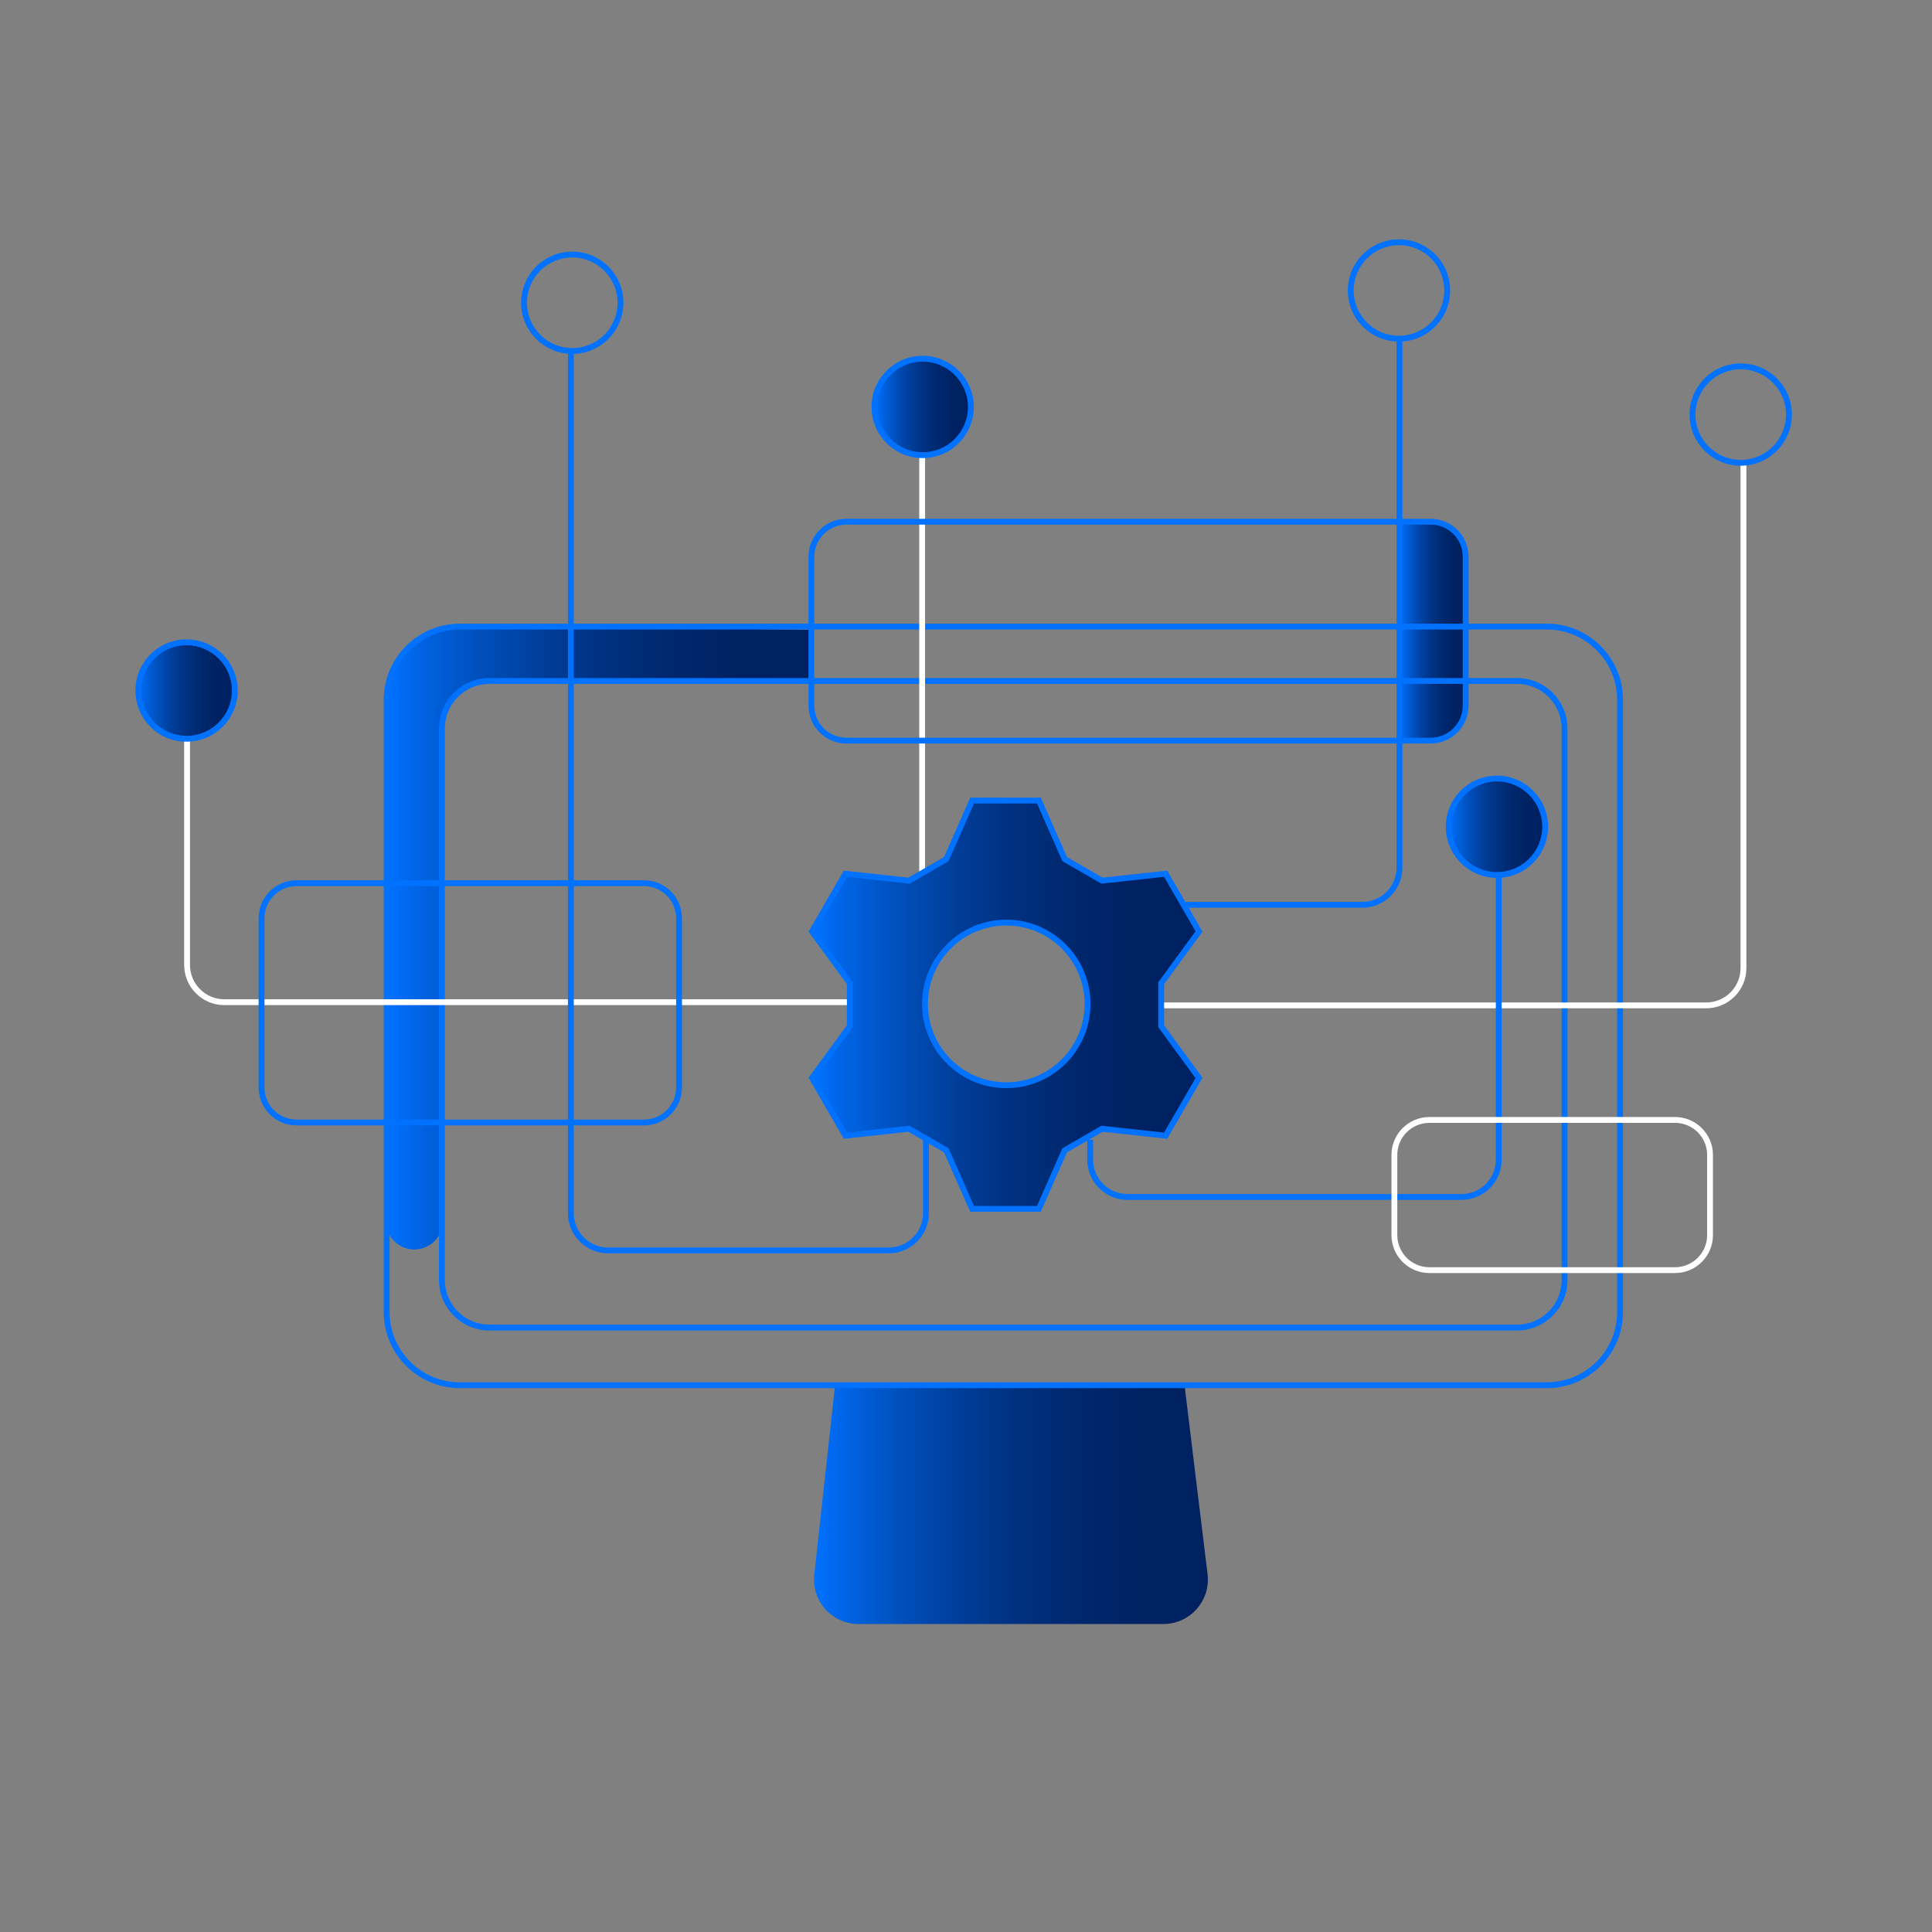 <svg width="244" height="244" viewBox="0 0 244 244" fill="none" xmlns="http://www.w3.org/2000/svg">
<rect x="0" y="0" width="244" height="244" fill="#808080" stroke="none"/>
<path d="M149.591 174.878H105.471L102.838 198.874C102.473 202.197 105.076 205.1 108.419 205.1H146.935C150.304 205.1 152.915 202.152 152.507 198.807L149.591 174.878Z" fill="url(#paint0_linear_17_5363)"/>
<path d="M188.98 110.533C192.344 110.533 195.071 107.806 195.071 104.442C195.071 101.078 192.344 98.351 188.98 98.351C185.616 98.351 182.889 101.078 182.889 104.442C182.889 107.806 185.616 110.533 188.98 110.533Z" fill="url(#paint1_linear_17_5363)"/>
<path d="M48.707 154.174L48.862 86.575L50.634 82.927L51.608 81.961C53.854 79.732 56.687 78.808 59.846 79.002L65.102 79.069L102.477 79.552L102.236 86.303L61.002 85.821L58.776 86.859C57.875 87.28 57.141 87.991 56.692 88.878L55.889 90.463L55.939 154.18C55.939 157.342 52.167 158.98 49.856 156.823C49.122 156.138 48.706 155.178 48.708 154.173L48.707 154.174Z" fill="url(#paint2_linear_17_5363)"/>
<path d="M176.745 65.566V93.43L181.889 93.323L184.247 91.929L184.997 88.715L185.104 69.317L183.282 66.423L181.139 65.887L176.745 65.566Z" fill="url(#paint3_linear_17_5363)"/>
<path d="M146.758 123.953L151.533 117.43C149.531 113.963 149.321 113.599 147.319 110.132L139.282 111.005C137.544 110.002 136.309 109.289 134.571 108.285L131.309 100.888H122.881L119.62 108.285C117.881 109.289 116.646 110.002 114.908 111.005L106.871 110.132C104.87 113.599 104.659 113.963 102.657 117.43L107.433 123.953V129.394L102.657 135.917C104.659 139.384 104.87 139.749 106.871 143.216L114.908 142.342C116.646 143.346 117.881 144.058 119.62 145.062L122.881 152.459H131.309L134.571 145.062C136.309 144.058 137.544 143.346 139.282 142.342L147.319 143.216C149.321 139.749 149.531 139.384 151.533 135.917L146.758 129.394V123.953ZM127.195 136.843C121.524 136.843 116.926 132.245 116.926 126.574C116.926 120.903 121.524 116.305 127.195 116.305C132.866 116.305 137.464 120.903 137.464 126.574C137.464 132.245 132.866 136.843 127.195 136.843Z" fill="url(#paint4_linear_17_5363)"/>
<path d="M116.527 57.243C119.891 57.243 122.618 54.516 122.618 51.152C122.618 47.788 119.891 45.061 116.527 45.061C113.163 45.061 110.436 47.788 110.436 51.152C110.436 54.516 113.163 57.243 116.527 57.243Z" fill="url(#paint5_linear_17_5363)"/>
<path d="M23.386 93.613C26.75 93.613 29.477 90.886 29.477 87.522C29.477 84.158 26.75 81.431 23.386 81.431C20.022 81.431 17.295 84.158 17.295 87.522C17.295 90.886 20.022 93.613 23.386 93.613Z" fill="url(#paint6_linear_17_5363)"/>
<path d="M195.359 175.314H58.075C52.775 175.314 48.463 171.002 48.463 165.702V88.38C48.463 83.08 52.775 78.768 58.075 78.768H195.359C200.659 78.768 204.971 83.08 204.971 88.38V165.702C204.971 171.002 200.659 175.314 195.359 175.314ZM58.075 79.505C53.181 79.505 49.2 83.486 49.2 88.379V165.702C49.2 170.596 53.181 174.577 58.075 174.577H195.359C200.252 174.577 204.234 170.596 204.234 165.702V88.38C204.234 83.486 200.252 79.505 195.359 79.505H58.075V79.505Z" fill="#0072FF"/>
<path d="M191.595 168.033H61.812C58.3 168.033 55.443 165.176 55.443 161.663V92.003C55.443 88.491 58.3 85.633 61.812 85.633H191.595C195.107 85.633 197.964 88.491 197.964 92.003V161.663C197.964 165.175 195.107 168.033 191.595 168.033ZM61.812 86.37C58.706 86.37 56.179 88.897 56.179 92.003V161.663C56.179 164.769 58.706 167.296 61.812 167.296H191.595C194.701 167.296 197.228 164.769 197.228 161.663V92.003C197.228 88.897 194.701 86.37 191.595 86.37H61.812Z" fill="#0072FF"/>
<path d="M72.273 44.697C68.711 44.697 65.813 41.799 65.813 38.238C65.813 34.676 68.711 31.778 72.273 31.778C75.834 31.778 78.732 34.676 78.732 38.238C78.732 41.799 75.834 44.697 72.273 44.697ZM72.273 32.515C69.117 32.515 66.55 35.082 66.55 38.238C66.55 41.393 69.117 43.961 72.273 43.961C75.428 43.961 77.995 41.393 77.995 38.238C77.995 35.082 75.428 32.515 72.273 32.515Z" fill="#0072FF"/>
<path d="M189.053 110.874C185.492 110.874 182.594 107.977 182.594 104.415C182.594 100.853 185.492 97.956 189.053 97.956C192.615 97.956 195.513 100.854 195.513 104.415C195.513 107.977 192.615 110.874 189.053 110.874ZM189.053 98.692C185.898 98.692 183.331 101.26 183.331 104.415C183.331 107.571 185.898 110.137 189.053 110.137C192.209 110.137 194.776 107.57 194.776 104.415C194.776 101.26 192.209 98.692 189.053 98.692Z" fill="#0072FF"/>
<path d="M176.682 43.144C173.12 43.144 170.223 40.246 170.223 36.684C170.223 33.123 173.12 30.225 176.682 30.225C180.243 30.225 183.141 33.123 183.141 36.684C183.141 40.246 180.244 43.144 176.682 43.144ZM176.682 30.962C173.526 30.962 170.96 33.529 170.96 36.684C170.96 39.84 173.526 42.407 176.682 42.407C179.837 42.407 182.405 39.84 182.405 36.684C182.405 33.529 179.837 30.962 176.682 30.962Z" fill="#0072FF"/>
<path d="M215.486 127.342H146.885V126.606H215.486C217.876 126.606 219.82 124.662 219.82 122.272V58.493H220.557V122.272C220.557 125.068 218.282 127.342 215.486 127.342Z" fill="white"/>
<path d="M172.043 114.643H149.738V113.906H172.043C174.432 113.906 176.377 111.962 176.377 109.572V43.141H177.113V109.572C177.113 112.368 174.839 114.643 172.043 114.643Z" fill="#0072FF"/>
<path d="M107.54 126.941H28.329C25.533 126.941 23.259 124.666 23.259 121.87V93.296H23.995V121.87C23.995 124.26 25.939 126.204 28.329 126.204H107.54V126.941Z" fill="white"/>
<path d="M112.242 158.288H76.796C74.001 158.288 71.726 156.013 71.726 153.217V44.588H72.463V153.217C72.463 155.607 74.407 157.551 76.796 157.551H112.242C114.632 157.551 116.576 155.607 116.576 153.217V143.693H117.313V153.217C117.313 156.013 115.038 158.288 112.242 158.288Z" fill="#0072FF"/>
<path d="M184.581 151.536H142.384C139.588 151.536 137.313 149.261 137.313 146.465V143.933H138.05V146.465C138.05 148.855 139.994 150.799 142.384 150.799H184.581C186.971 150.799 188.915 148.855 188.915 146.465V110.175H189.652V146.465C189.652 149.261 187.377 151.536 184.581 151.536Z" fill="#0072FF"/>
<path d="M116.831 57.609H116.094V110.416H116.831V57.609Z" fill="white"/>
<path d="M81.337 142.132H37.452C34.811 142.132 32.662 139.983 32.662 137.343V115.962C32.662 113.322 34.811 111.173 37.452 111.173H81.337C83.978 111.173 86.127 113.322 86.127 115.962V137.343C86.127 139.983 83.978 142.132 81.337 142.132ZM37.452 111.91C35.217 111.91 33.399 113.728 33.399 115.962V137.343C33.399 139.577 35.217 141.395 37.452 141.395H81.337C83.572 141.395 85.39 139.578 85.39 137.343V115.962C85.39 113.728 83.572 111.91 81.337 111.91H37.452Z" fill="#0072FF"/>
<path d="M180.683 93.906H106.897C104.257 93.906 102.108 91.757 102.108 89.116V70.308C102.108 67.668 104.257 65.519 106.897 65.519H180.683C183.324 65.519 185.473 67.668 185.473 70.308V89.116C185.473 91.757 183.324 93.906 180.683 93.906ZM106.897 66.256C104.663 66.256 102.845 68.074 102.845 70.308V89.117C102.845 91.351 104.663 93.169 106.897 93.169H180.683C182.918 93.169 184.736 91.351 184.736 89.117V70.308C184.736 68.074 182.918 66.256 180.683 66.256H106.897Z" fill="#0072FF"/>
<path d="M211.548 160.779H180.523C177.882 160.779 175.733 158.631 175.733 155.99V145.862C175.733 143.222 177.882 141.073 180.523 141.073H211.548C214.189 141.073 216.337 143.222 216.337 145.862V155.99C216.337 158.631 214.189 160.779 211.548 160.779ZM180.523 141.81C178.288 141.81 176.47 143.628 176.47 145.863V155.99C176.47 158.225 178.288 160.043 180.523 160.043H211.548C213.782 160.043 215.6 158.225 215.6 155.99V145.863C215.6 143.628 213.783 141.81 211.548 141.81H180.523Z" fill="white"/>
<path d="M131.442 153.042H122.534L119.224 145.535L114.721 142.935L106.565 143.822L102.111 136.107L106.957 129.488V124.288L102.111 117.668L106.565 109.954L114.721 110.841L119.224 108.241L122.534 100.734H131.442L134.752 108.241L139.255 110.841L147.411 109.954L151.865 117.668L147.019 124.288V129.488L151.865 136.107L147.411 143.822L139.255 142.935L134.752 145.535L131.442 153.042ZM123.014 152.305H130.962L134.175 145.018L139.095 142.177L147.013 143.038L150.987 136.155L146.282 129.729V124.048L150.987 117.621L147.013 110.738L139.095 111.6L134.175 108.758L130.962 101.471H123.014L119.801 108.758L114.881 111.6L106.963 110.738L102.989 117.621L107.694 124.048V129.729L102.989 136.155L106.963 143.038L114.881 142.177L119.801 145.018L123.014 152.305Z" fill="#0072FF"/>
<path d="M127.088 137.426C121.222 137.426 116.45 132.654 116.45 126.789C116.45 120.923 121.222 116.151 127.088 116.151C132.953 116.151 137.725 120.923 137.725 126.789C137.725 132.654 132.953 137.426 127.088 137.426ZM127.088 116.888C121.628 116.888 117.187 121.329 117.187 126.789C117.187 132.248 121.629 136.689 127.088 136.689C132.547 136.689 136.988 132.248 136.988 126.789C136.988 121.329 132.547 116.888 127.088 116.888Z" fill="#0072FF"/>
<path d="M23.564 93.667C20.002 93.667 17.105 90.77 17.105 87.208C17.105 83.646 20.002 80.748 23.564 80.748C27.126 80.748 30.023 83.646 30.023 87.208C30.023 90.769 27.126 93.667 23.564 93.667ZM23.564 81.485C20.409 81.485 17.841 84.052 17.841 87.208C17.841 90.363 20.409 92.93 23.564 92.93C26.72 92.93 29.287 90.363 29.287 87.208C29.287 84.053 26.72 81.485 23.564 81.485Z" fill="#0072FF"/>
<path d="M116.526 57.853C112.965 57.853 110.067 54.955 110.067 51.393C110.067 47.832 112.965 44.934 116.526 44.934C120.088 44.934 122.986 47.832 122.986 51.393C122.986 54.955 120.088 57.853 116.526 57.853ZM116.526 45.67C113.371 45.67 110.804 48.238 110.804 51.393C110.804 54.549 113.371 57.116 116.526 57.116C119.682 57.116 122.249 54.549 122.249 51.393C122.249 48.238 119.682 45.67 116.526 45.67Z" fill="#0072FF"/>
<path d="M219.844 58.817C216.283 58.817 213.385 55.919 213.385 52.358C213.385 48.796 216.283 45.898 219.844 45.898C223.406 45.898 226.304 48.796 226.304 52.358C226.304 55.919 223.406 58.817 219.844 58.817ZM219.844 46.635C216.689 46.635 214.122 49.202 214.122 52.358C214.122 55.513 216.689 58.08 219.844 58.08C223 58.08 225.567 55.513 225.567 52.358C225.567 49.202 223 46.635 219.844 46.635Z" fill="#0072FF"/>
<defs>
<linearGradient id="paint0_linear_17_5363" x1="102.804" y1="189.989" x2="152.549" y2="189.989" gradientUnits="userSpaceOnUse">
<stop stop-color="#0072FF"/>
<stop offset="0.084" stop-color="#0063E3"/>
<stop offset="0.223" stop-color="#004FBB"/>
<stop offset="0.366" stop-color="#003E9A"/>
<stop offset="0.512" stop-color="#003180"/>
<stop offset="0.663" stop-color="#00286E"/>
<stop offset="0.822" stop-color="#002263"/>
<stop offset="1" stop-color="#002160"/>
</linearGradient>
<linearGradient id="paint1_linear_17_5363" x1="182.889" y1="104.442" x2="195.071" y2="104.442" gradientUnits="userSpaceOnUse">
<stop stop-color="#0072FF"/>
<stop offset="0.084" stop-color="#0063E3"/>
<stop offset="0.223" stop-color="#004FBB"/>
<stop offset="0.366" stop-color="#003E9A"/>
<stop offset="0.512" stop-color="#003180"/>
<stop offset="0.663" stop-color="#00286E"/>
<stop offset="0.822" stop-color="#002263"/>
<stop offset="1" stop-color="#002160"/>
</linearGradient>
<linearGradient id="paint2_linear_17_5363" x1="48.707" y1="118.39" x2="102.477" y2="118.39" gradientUnits="userSpaceOnUse">
<stop stop-color="#0072FF"/>
<stop offset="0.084" stop-color="#0063E3"/>
<stop offset="0.223" stop-color="#004FBB"/>
<stop offset="0.366" stop-color="#003E9A"/>
<stop offset="0.512" stop-color="#003180"/>
<stop offset="0.663" stop-color="#00286E"/>
<stop offset="0.822" stop-color="#002263"/>
<stop offset="1" stop-color="#002160"/>
</linearGradient>
<linearGradient id="paint3_linear_17_5363" x1="176.745" y1="79.498" x2="185.104" y2="79.498" gradientUnits="userSpaceOnUse">
<stop stop-color="#0072FF"/>
<stop offset="0.084" stop-color="#0063E3"/>
<stop offset="0.223" stop-color="#004FBB"/>
<stop offset="0.366" stop-color="#003E9A"/>
<stop offset="0.512" stop-color="#003180"/>
<stop offset="0.663" stop-color="#00286E"/>
<stop offset="0.822" stop-color="#002263"/>
<stop offset="1" stop-color="#002160"/>
</linearGradient>
<linearGradient id="paint4_linear_17_5363" x1="102.657" y1="126.674" x2="151.533" y2="126.674" gradientUnits="userSpaceOnUse">
<stop stop-color="#0072FF"/>
<stop offset="0.084" stop-color="#0063E3"/>
<stop offset="0.223" stop-color="#004FBB"/>
<stop offset="0.366" stop-color="#003E9A"/>
<stop offset="0.512" stop-color="#003180"/>
<stop offset="0.663" stop-color="#00286E"/>
<stop offset="0.822" stop-color="#002263"/>
<stop offset="1" stop-color="#002160"/>
</linearGradient>
<linearGradient id="paint5_linear_17_5363" x1="110.436" y1="51.152" x2="122.618" y2="51.152" gradientUnits="userSpaceOnUse">
<stop stop-color="#0072FF"/>
<stop offset="0.084" stop-color="#0063E3"/>
<stop offset="0.223" stop-color="#004FBB"/>
<stop offset="0.366" stop-color="#003E9A"/>
<stop offset="0.512" stop-color="#003180"/>
<stop offset="0.663" stop-color="#00286E"/>
<stop offset="0.822" stop-color="#002263"/>
<stop offset="1" stop-color="#002160"/>
</linearGradient>
<linearGradient id="paint6_linear_17_5363" x1="17.295" y1="87.522" x2="29.477" y2="87.522" gradientUnits="userSpaceOnUse">
<stop stop-color="#0072FF"/>
<stop offset="0.084" stop-color="#0063E3"/>
<stop offset="0.223" stop-color="#004FBB"/>
<stop offset="0.366" stop-color="#003E9A"/>
<stop offset="0.512" stop-color="#003180"/>
<stop offset="0.663" stop-color="#00286E"/>
<stop offset="0.822" stop-color="#002263"/>
<stop offset="1" stop-color="#002160"/>
</linearGradient>
</defs>
</svg>
